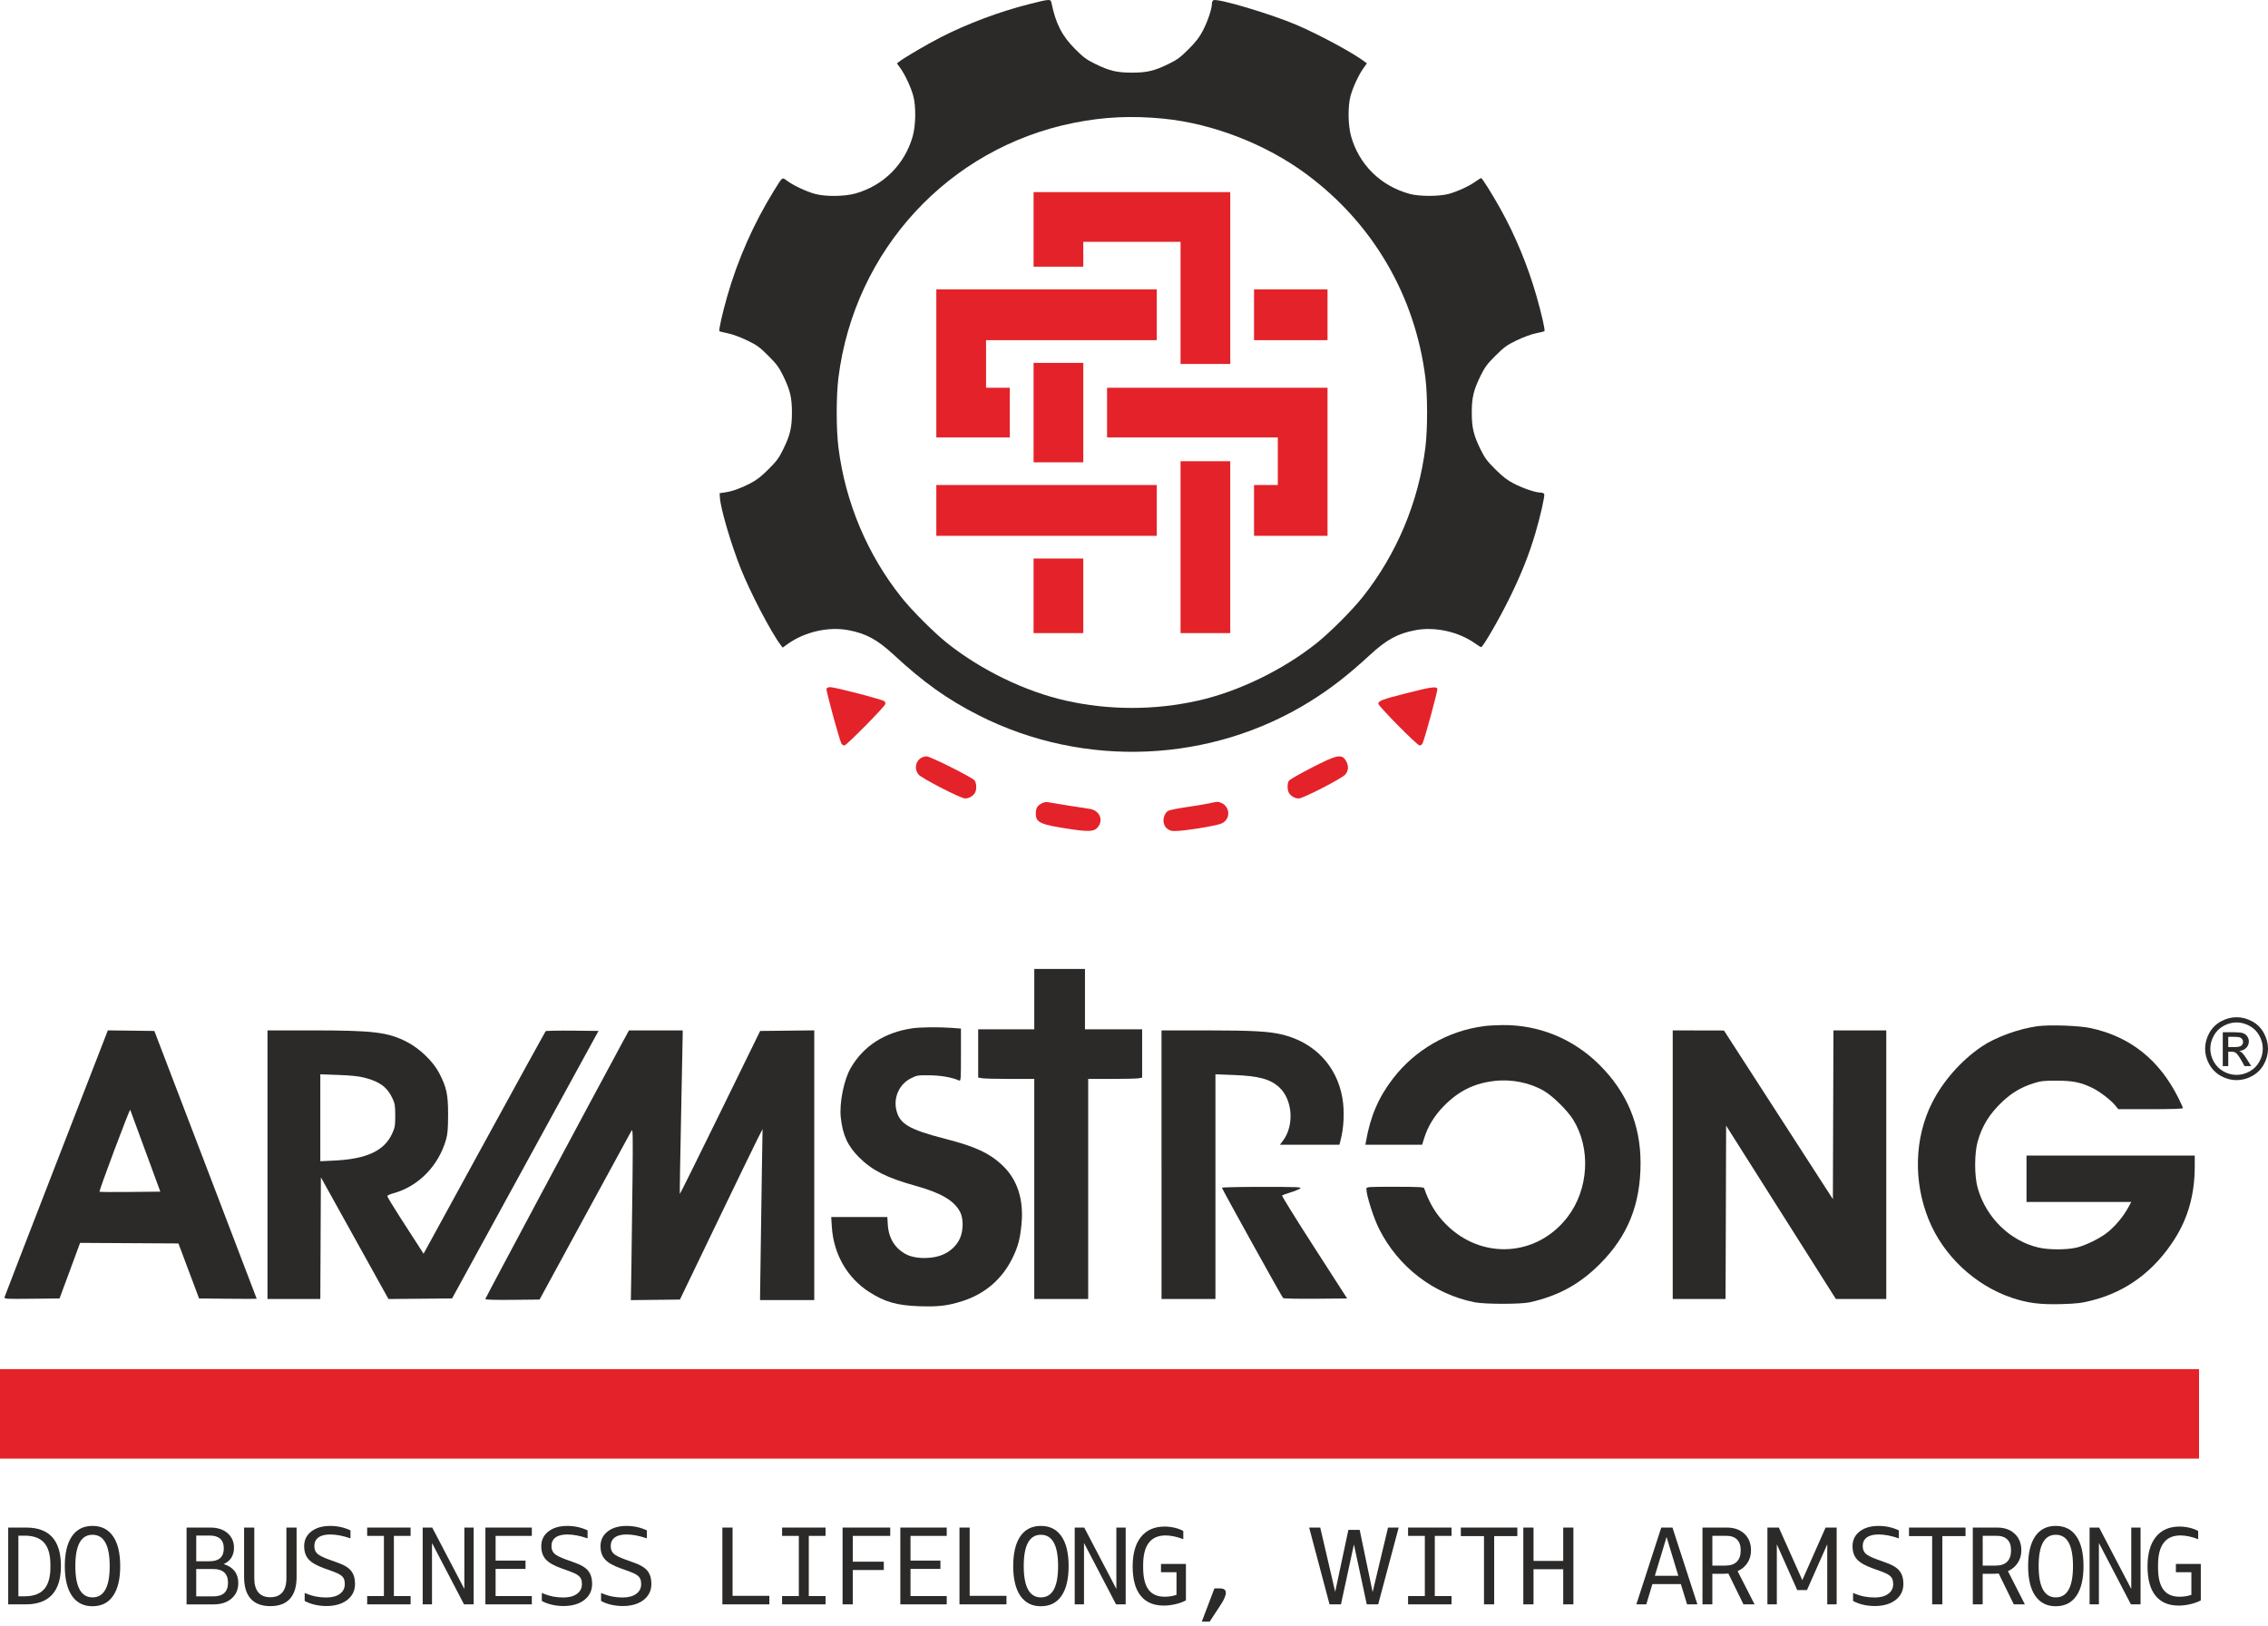 <svg width="120" height="86" viewBox="0 0 120 86" fill="none" xmlns="http://www.w3.org/2000/svg">
<path fill-rule="evenodd" clip-rule="evenodd" d="M54.723 52.854V54.452H51.756V57.004L51.97 57.04C52.088 57.059 52.756 57.075 53.453 57.076H54.723V68.717H57.576V57.076H58.825C59.51 57.076 60.153 57.059 60.251 57.041L60.43 57.006V54.452H57.406V51.257H54.724V52.855L54.723 52.854Z" fill="#2B2A29"/>
<path fill-rule="evenodd" clip-rule="evenodd" d="M78.497 54.288C76.626 54.528 74.883 55.531 73.718 57.035C72.942 58.038 72.513 59.033 72.276 60.372L72.243 60.557H75.245L75.347 60.229C75.55 59.577 75.888 59.025 76.404 58.499C77.182 57.71 77.993 57.309 79.068 57.183C79.972 57.076 80.958 57.275 81.701 57.714C82.172 57.993 82.93 58.741 83.233 59.225C84.186 60.755 84.061 62.923 82.933 64.388C81.321 66.485 78.404 66.663 76.519 64.779C75.981 64.24 75.632 63.666 75.349 62.853C75.331 62.797 74.971 62.781 73.81 62.781C72.32 62.781 72.296 62.782 72.296 62.898C72.296 63.237 72.674 64.424 72.968 65.009C73.983 67.026 75.853 68.462 78.031 68.892C78.564 68.997 80.472 68.999 80.941 68.892C82.454 68.552 83.579 67.938 84.653 66.862C86.128 65.386 86.803 63.709 86.802 61.523C86.802 59.497 86.079 57.773 84.626 56.329C83.238 54.948 81.419 54.205 79.486 54.227C79.156 54.23 78.711 54.256 78.495 54.284L78.497 54.288Z" fill="#2B2A29"/>
<path fill-rule="evenodd" clip-rule="evenodd" d="M107.82 54.284C106.811 54.42 105.583 54.867 104.842 55.37C103.77 56.098 102.801 57.194 102.228 58.333C101.291 60.191 101.225 62.505 102.052 64.53C102.828 66.434 104.501 68.002 106.459 68.657C107.289 68.935 107.956 69.02 109.076 68.987C109.912 68.962 110.138 68.934 110.715 68.786C112.516 68.321 113.969 67.243 115.037 65.581C115.774 64.433 116.124 63.182 116.124 61.688V61.13H107.222V63.584H112.768L112.585 63.913C112.336 64.359 111.96 64.813 111.571 65.142C111.153 65.495 110.328 65.904 109.819 66.01C109.291 66.12 108.401 66.117 107.891 66.003C106.369 65.664 105.093 64.428 104.643 62.858C104.46 62.219 104.46 61.011 104.643 60.37C104.881 59.538 105.273 58.913 105.956 58.269C106.459 57.797 106.96 57.505 107.622 57.297C107.986 57.184 108.167 57.165 108.821 57.167C109.674 57.171 110.077 57.252 110.689 57.542C111.083 57.73 111.67 58.177 111.919 58.48L112.081 58.676H113.789C114.914 58.676 115.497 58.656 115.497 58.618C115.497 58.586 115.391 58.348 115.262 58.09C114.25 56.064 112.719 54.842 110.617 54.386C110.019 54.256 108.457 54.2 107.82 54.285V54.284Z" fill="#2B2A29"/>
<path fill-rule="evenodd" clip-rule="evenodd" d="M48.264 54.399C46.797 54.615 45.683 55.335 45.007 56.506C44.651 57.124 44.406 58.339 44.484 59.1C44.582 60.043 44.854 60.633 45.473 61.243C46.161 61.922 46.936 62.311 48.418 62.722C49.797 63.107 50.478 63.505 50.799 64.112C50.981 64.455 50.977 65.092 50.791 65.509C50.596 65.946 50.191 66.29 49.692 66.442C49.134 66.612 48.372 66.578 47.962 66.364C47.358 66.051 47.022 65.515 46.975 64.794L46.948 64.38H43.979L44.013 64.908C44.106 66.343 44.825 67.598 45.985 68.343C46.821 68.88 47.458 69.061 48.665 69.101C49.661 69.133 50.153 69.074 50.929 68.826C52.108 68.449 53.016 67.671 53.557 66.576C53.856 65.97 53.964 65.579 54.043 64.813C54.184 63.462 53.832 62.381 53.006 61.616C52.329 60.99 51.594 60.651 50.035 60.25C48.078 59.747 47.581 59.45 47.418 58.689C47.276 58.028 47.594 57.35 48.187 57.048C48.511 56.884 48.556 56.875 49.186 56.884C49.793 56.891 50.36 56.99 50.744 57.158C50.838 57.199 50.844 57.113 50.844 55.806V54.411L50.321 54.373C49.648 54.325 48.678 54.337 48.264 54.398V54.399Z" fill="#2B2A29"/>
<path fill-rule="evenodd" clip-rule="evenodd" d="M33.022 54.98C31.231 58.286 25.679 68.673 25.679 68.717C25.679 68.757 26.148 68.772 27.114 68.762L28.549 68.747L30.94 64.352C32.254 61.936 33.367 59.895 33.413 59.816C33.484 59.692 33.491 60.014 33.467 62.384C33.451 63.874 33.426 65.922 33.409 66.935L33.379 68.777L34.677 68.762L35.975 68.747L37.899 64.752C38.957 62.555 39.941 60.526 40.085 60.244L40.347 59.73L40.317 61.528C40.301 62.516 40.27 64.552 40.251 66.05L40.213 68.775H43.083V54.507L41.652 54.522L40.22 54.538L38.104 58.859C36.94 61.237 35.979 63.173 35.97 63.163C35.959 63.153 35.99 61.285 36.037 59.012C36.084 56.738 36.122 54.795 36.122 54.694V54.508H34.701H33.279L33.023 54.98H33.022Z" fill="#2B2A29"/>
<path fill-rule="evenodd" clip-rule="evenodd" d="M61.457 61.613V68.717H64.309V56.831L65.265 56.867C66.595 56.919 67.198 57.079 67.676 57.511C68.395 58.162 68.494 59.542 67.877 60.351L67.72 60.557H70.868L70.924 60.342C71.111 59.638 71.147 58.755 71.019 58.045C70.719 56.388 69.566 55.168 67.896 54.742C67.183 54.56 66.296 54.508 63.81 54.508H61.456V61.612L61.457 61.613Z" fill="#2B2A29"/>
<path fill-rule="evenodd" clip-rule="evenodd" d="M88.504 61.613V68.717H89.902H91.299L91.315 64.132L91.329 59.547L94.232 64.132L97.136 68.717H98.469H99.803V61.613V54.508H98.406H97.008L96.993 58.972L96.978 63.435L94.097 58.975L91.215 54.514L89.86 54.511L88.504 54.508V61.613Z" fill="#2B2A29"/>
<path fill-rule="evenodd" clip-rule="evenodd" d="M30.288 54.522C29.531 54.514 28.892 54.527 28.869 54.55C28.847 54.575 27.385 57.233 25.62 60.458L22.411 66.323L22.089 65.822C21.912 65.547 21.477 64.873 21.123 64.323C20.769 63.774 20.484 63.298 20.49 63.268C20.496 63.236 20.648 63.17 20.829 63.12C22.142 62.76 23.213 61.661 23.604 60.271C23.685 59.981 23.708 59.694 23.709 58.959C23.709 57.895 23.63 57.521 23.236 56.762C22.922 56.157 22.204 55.464 21.533 55.119C20.521 54.6 19.766 54.508 16.478 54.508H14.153V61.612V68.716H16.948L16.963 65.498L16.978 62.279L18.766 65.499L20.554 68.718L22.237 68.703L23.919 68.688L27.793 61.612L31.667 54.536L30.289 54.521L30.288 54.522ZM17.681 61.395L16.948 61.43V56.831L17.903 56.865C18.581 56.889 18.987 56.932 19.296 57.013C20.091 57.219 20.49 57.514 20.763 58.098C20.894 58.38 20.912 58.489 20.912 59.016C20.912 59.554 20.894 59.652 20.748 59.971C20.329 60.882 19.398 61.313 17.679 61.395H17.681Z" fill="#2B2A29"/>
<path fill-rule="evenodd" clip-rule="evenodd" d="M10.874 61.613L8.167 54.538L6.936 54.522L5.705 54.507L5.656 54.636C5.629 54.708 4.406 57.859 2.937 61.642C1.469 65.424 0.255 68.562 0.241 68.619C0.217 68.714 0.304 68.719 1.682 68.704L3.15 68.689L3.362 68.118C3.48 67.804 3.724 67.143 3.906 66.648L4.237 65.749L6.839 65.764L9.441 65.779L9.987 67.234L10.533 68.689L12.057 68.704C12.896 68.713 13.582 68.713 13.582 68.704C13.582 68.696 12.363 65.505 10.874 61.613ZM6.886 63.056C6.008 63.064 5.277 63.058 5.262 63.043C5.247 63.027 5.602 62.034 6.052 60.834C6.502 59.634 6.879 58.678 6.889 58.707C6.9 58.736 7.263 59.723 7.696 60.899L8.483 63.039L6.886 63.054V63.056Z" fill="#2B2A29"/>
<path fill-rule="evenodd" clip-rule="evenodd" d="M64.652 62.831C64.652 62.89 67.817 68.597 67.889 68.668C67.917 68.696 68.687 68.711 69.609 68.704L71.278 68.689L69.534 65.982C68.575 64.493 67.809 63.258 67.833 63.24C67.856 63.221 68.056 63.149 68.278 63.08C68.5 63.012 68.731 62.917 68.792 62.871C68.89 62.796 68.663 62.787 66.777 62.786C65.608 62.786 64.652 62.806 64.652 62.833V62.831Z" fill="#2B2A29"/>
<path fill-rule="evenodd" clip-rule="evenodd" d="M0 74.794V77.162H58.175H116.351V74.794V72.427H58.175H0V74.794Z" fill="#E32329"/>
<path d="M0.434 80.809H1.389C2.612 80.809 3.224 81.487 3.224 82.843C3.224 83.515 3.068 84.021 2.755 84.361C2.442 84.701 1.979 84.871 1.366 84.871H0.434V80.809ZM1.307 84.444C1.773 84.444 2.115 84.318 2.335 84.068C2.556 83.819 2.667 83.432 2.667 82.907V82.773C2.667 82.249 2.557 81.862 2.335 81.612C2.115 81.362 1.771 81.237 1.307 81.237H0.973V84.444H1.307Z" fill="#2B2A29"/>
<path d="M4.895 84.971C4.422 84.971 4.06 84.787 3.807 84.42C3.555 84.053 3.429 83.527 3.429 82.843C3.429 82.159 3.556 81.634 3.807 81.268C4.059 80.903 4.421 80.721 4.895 80.721C5.369 80.721 5.73 80.905 5.983 81.272C6.235 81.639 6.36 82.165 6.36 82.849C6.36 83.532 6.234 84.058 5.983 84.422C5.731 84.788 5.369 84.97 4.895 84.97V84.971ZM4.895 84.502C5.501 84.502 5.804 83.951 5.804 82.849C5.804 81.747 5.501 81.19 4.895 81.19C4.289 81.19 3.986 81.741 3.986 82.843C3.986 83.945 4.289 84.502 4.895 84.502Z" fill="#2B2A29"/>
<path d="M9.872 80.809H11.132C11.507 80.809 11.809 80.906 12.037 81.102C12.266 81.298 12.38 81.557 12.38 81.88C12.38 82.083 12.333 82.258 12.239 82.405C12.145 82.551 12.01 82.664 11.834 82.741C12.084 82.815 12.277 82.938 12.409 83.108C12.541 83.278 12.608 83.489 12.608 83.739C12.608 84.084 12.489 84.358 12.251 84.564C12.013 84.769 11.694 84.873 11.295 84.873H9.871V80.81L9.872 80.809ZM11.085 82.591C11.589 82.591 11.841 82.365 11.841 81.911C11.841 81.685 11.778 81.515 11.652 81.401C11.525 81.287 11.34 81.231 11.098 81.231H10.383V82.591H11.086H11.085ZM11.285 84.449C11.804 84.449 12.064 84.207 12.064 83.722C12.064 83.484 11.997 83.304 11.865 83.183C11.732 83.062 11.537 83.001 11.279 83.001H10.382V84.449H11.285Z" fill="#2B2A29"/>
<path d="M14.304 84.965C13.847 84.965 13.501 84.835 13.266 84.575C13.032 84.314 12.915 83.931 12.915 83.422V80.808H13.454V83.487C13.454 83.819 13.527 84.069 13.671 84.24C13.815 84.409 14.026 84.494 14.304 84.494C14.582 84.494 14.793 84.409 14.937 84.24C15.081 84.069 15.154 83.819 15.154 83.487V80.808H15.693V83.422C15.693 83.93 15.576 84.314 15.341 84.575C15.107 84.835 14.761 84.965 14.304 84.965Z" fill="#2B2A29"/>
<path d="M17.264 84.959C17.053 84.959 16.848 84.936 16.649 84.889C16.45 84.842 16.274 84.775 16.121 84.69V84.268C16.336 84.358 16.532 84.42 16.707 84.455C16.883 84.49 17.069 84.508 17.264 84.508C17.566 84.508 17.804 84.445 17.98 84.318C18.155 84.191 18.243 84.018 18.243 83.8C18.243 83.686 18.227 83.592 18.194 83.518C18.161 83.445 18.102 83.378 18.016 83.319C17.93 83.26 17.802 83.2 17.635 83.137L17.148 82.962C16.758 82.821 16.483 82.664 16.328 82.489C16.172 82.315 16.093 82.083 16.093 81.795C16.093 81.47 16.22 81.211 16.471 81.015C16.723 80.819 17.056 80.722 17.471 80.722C17.854 80.722 18.212 80.801 18.544 80.957V81.379C18.141 81.242 17.784 81.174 17.471 81.174C17.201 81.174 16.994 81.226 16.849 81.332C16.705 81.437 16.632 81.59 16.632 81.789C16.632 81.957 16.684 82.09 16.788 82.188C16.892 82.285 17.096 82.389 17.401 82.498L17.888 82.674C18.213 82.788 18.443 82.93 18.58 83.102C18.717 83.275 18.785 83.504 18.785 83.794C18.785 84.032 18.721 84.239 18.591 84.415C18.463 84.591 18.284 84.726 18.058 84.82C17.832 84.914 17.568 84.96 17.267 84.96L17.264 84.959Z" fill="#2B2A29"/>
<path d="M19.427 84.432H20.313V81.249H19.427V80.809H21.725V81.249H20.84V84.432H21.725V84.871H19.427V84.432Z" fill="#2B2A29"/>
<path d="M22.364 80.809H22.869L24.569 84.056V80.809H25.061V84.871H24.551L22.857 81.624V84.871H22.364V80.809Z" fill="#2B2A29"/>
<path d="M25.683 80.809H28.139V81.249H26.222V82.556H27.805V82.996H26.222V84.432H28.139V84.871H25.683V80.809Z" fill="#2B2A29"/>
<path d="M29.81 84.959C29.599 84.959 29.393 84.936 29.194 84.889C28.995 84.842 28.819 84.775 28.667 84.69V84.268C28.881 84.358 29.077 84.42 29.253 84.455C29.429 84.49 29.614 84.508 29.81 84.508C30.111 84.508 30.349 84.445 30.525 84.318C30.701 84.191 30.789 84.018 30.789 83.8C30.789 83.686 30.772 83.592 30.739 83.518C30.707 83.445 30.647 83.378 30.561 83.319C30.476 83.26 30.348 83.2 30.18 83.137L29.694 82.962C29.303 82.821 29.029 82.664 28.873 82.489C28.717 82.315 28.639 82.083 28.639 81.795C28.639 81.47 28.765 81.211 29.016 81.015C29.268 80.819 29.601 80.722 30.016 80.722C30.399 80.722 30.757 80.801 31.089 80.957V81.379C30.687 81.242 30.329 81.174 30.016 81.174C29.746 81.174 29.539 81.226 29.395 81.332C29.25 81.437 29.178 81.59 29.178 81.789C29.178 81.957 29.229 82.09 29.334 82.188C29.437 82.285 29.641 82.389 29.947 82.498L30.433 82.674C30.758 82.788 30.988 82.93 31.125 83.102C31.262 83.275 31.33 83.504 31.33 83.794C31.33 84.032 31.266 84.239 31.137 84.415C31.008 84.591 30.83 84.726 30.604 84.82C30.377 84.914 30.113 84.96 29.812 84.96L29.81 84.959Z" fill="#2B2A29"/>
<path d="M32.945 84.959C32.734 84.959 32.529 84.936 32.329 84.889C32.13 84.842 31.954 84.775 31.802 84.69V84.268C32.016 84.358 32.212 84.42 32.388 84.455C32.564 84.49 32.749 84.508 32.945 84.508C33.246 84.508 33.484 84.445 33.66 84.318C33.836 84.191 33.924 84.018 33.924 83.8C33.924 83.686 33.907 83.592 33.874 83.518C33.842 83.445 33.782 83.378 33.696 83.319C33.611 83.26 33.483 83.2 33.315 83.137L32.829 82.962C32.438 82.821 32.164 82.664 32.008 82.489C31.852 82.315 31.773 82.083 31.773 81.795C31.773 81.47 31.9 81.211 32.151 81.015C32.403 80.819 32.736 80.722 33.151 80.722C33.535 80.722 33.892 80.801 34.224 80.957V81.379C33.822 81.242 33.464 81.174 33.151 81.174C32.882 81.174 32.674 81.226 32.53 81.332C32.386 81.437 32.313 81.59 32.313 81.789C32.313 81.957 32.364 82.09 32.469 82.188C32.572 82.285 32.776 82.389 33.082 82.498L33.569 82.674C33.893 82.788 34.123 82.93 34.26 83.102C34.397 83.275 34.465 83.504 34.465 83.794C34.465 84.032 34.401 84.239 34.272 84.415C34.143 84.591 33.965 84.726 33.739 84.82C33.512 84.914 33.248 84.96 32.947 84.96L32.945 84.959Z" fill="#2B2A29"/>
<path d="M38.221 80.809H38.76V84.42H40.706V84.871H38.221V80.809Z" fill="#2B2A29"/>
<path d="M41.381 84.432H42.266V81.249H41.381V80.809H43.679V81.249H42.793V84.432H43.679V84.871H41.381V84.432Z" fill="#2B2A29"/>
<path d="M44.581 80.809H47.102V81.249H45.121V82.614H46.762V83.054H45.121V84.871H44.581V80.809Z" fill="#2B2A29"/>
<path d="M47.636 80.809H50.092V81.249H48.175V82.556H49.758V82.996H48.175V84.432H50.092V84.871H47.636V80.809Z" fill="#2B2A29"/>
<path d="M50.766 80.809H51.305V84.42H53.252V84.871H50.766V80.809Z" fill="#2B2A29"/>
<path d="M55.075 84.971C54.602 84.971 54.24 84.787 53.987 84.42C53.735 84.053 53.609 83.527 53.609 82.843C53.609 82.159 53.736 81.634 53.987 81.268C54.239 80.903 54.601 80.721 55.075 80.721C55.549 80.721 55.91 80.905 56.163 81.272C56.415 81.639 56.541 82.165 56.541 82.849C56.541 83.532 56.414 84.058 56.163 84.422C55.911 84.788 55.549 84.97 55.075 84.97V84.971ZM55.075 84.502C55.681 84.502 55.984 83.951 55.984 82.849C55.984 81.747 55.681 81.19 55.075 81.19C54.469 81.19 54.166 81.741 54.166 82.843C54.166 83.945 54.469 84.502 55.075 84.502Z" fill="#2B2A29"/>
<path d="M56.863 80.809H57.367L59.067 84.056V80.809H59.56V84.871H59.05L57.355 81.624V84.871H56.863V80.809Z" fill="#2B2A29"/>
<path d="M61.576 84.936C61.037 84.936 60.627 84.76 60.347 84.408C60.067 84.056 59.929 83.543 59.929 82.867C59.929 82.19 60.075 81.669 60.368 81.305C60.661 80.94 61.078 80.756 61.617 80.756C61.796 80.756 61.975 80.777 62.151 80.818C62.326 80.859 62.479 80.917 62.608 80.991V81.424C62.455 81.362 62.296 81.313 62.129 81.278C61.963 81.243 61.812 81.225 61.675 81.225C60.881 81.225 60.484 81.747 60.484 82.79V82.919C60.484 83.443 60.577 83.831 60.764 84.086C60.949 84.34 61.235 84.467 61.622 84.467C61.848 84.467 62.058 84.434 62.249 84.367V83.171H61.428V82.732H62.747V84.66C62.598 84.742 62.416 84.809 62.2 84.86C61.983 84.91 61.775 84.936 61.575 84.936H61.576Z" fill="#2B2A29"/>
<path d="M64.255 84.027H64.525C64.642 84.027 64.728 84.046 64.78 84.082C64.833 84.12 64.859 84.18 64.859 84.262C64.859 84.411 64.763 84.629 64.572 84.918L64.003 85.786H63.587L64.255 84.027Z" fill="#2B2A29"/>
<path d="M69.267 80.809H69.854L70.645 84.209L71.343 80.932H71.941L72.626 84.221L73.441 80.809H74.004L72.92 84.871H72.316L71.636 81.7L70.95 84.871H70.346L69.267 80.809Z" fill="#2B2A29"/>
<path d="M74.502 84.432H75.388V81.249H74.502V80.809H76.8V81.249H75.915V84.432H76.8V84.871H74.502V84.432Z" fill="#2B2A29"/>
<path d="M78.518 81.26H77.293V80.809H80.282V81.26H79.057V84.871H78.518V81.26Z" fill="#2B2A29"/>
<path d="M80.599 80.809H81.139V82.573H82.71V80.809H83.249V84.871H82.71V83.013H81.139V84.871H80.599V80.809Z" fill="#2B2A29"/>
<path d="M87.897 80.809H88.49L89.809 84.871H89.263L88.935 83.799H87.428L87.106 84.871H86.579L87.897 80.809ZM88.8 83.359L88.179 81.307L87.558 83.359H88.8Z" fill="#2B2A29"/>
<path d="M90.078 80.809H91.368C91.755 80.809 92.064 80.918 92.297 81.137C92.529 81.356 92.646 81.65 92.646 82.016C92.646 82.263 92.584 82.483 92.459 82.675C92.333 82.869 92.159 83.014 91.937 83.113L92.834 84.871H92.247L91.45 83.242C91.341 83.25 91.253 83.253 91.186 83.253H90.6V84.871H90.078V80.809ZM91.298 82.82C91.559 82.82 91.758 82.752 91.896 82.614C92.033 82.477 92.101 82.278 92.101 82.016C92.101 81.755 92.035 81.57 91.905 81.44C91.774 81.308 91.582 81.244 91.328 81.244H90.601V82.821H91.299L91.298 82.82Z" fill="#2B2A29"/>
<path d="M93.514 80.809H94.118L95.361 83.588L96.592 80.809H97.178V84.871H96.68V81.694L95.607 84.115H95.091L94.012 81.694V84.871H93.514V80.809Z" fill="#2B2A29"/>
<path d="M99.189 84.959C98.978 84.959 98.772 84.936 98.573 84.889C98.374 84.842 98.198 84.775 98.045 84.69V84.268C98.26 84.358 98.456 84.42 98.632 84.455C98.808 84.49 98.993 84.508 99.189 84.508C99.49 84.508 99.728 84.445 99.904 84.318C100.08 84.191 100.168 84.018 100.168 83.8C100.168 83.686 100.151 83.592 100.118 83.518C100.085 83.445 100.026 83.378 99.94 83.319C99.855 83.26 99.727 83.2 99.559 83.137L99.073 82.962C98.682 82.821 98.408 82.664 98.252 82.489C98.096 82.315 98.017 82.083 98.017 81.795C98.017 81.47 98.144 81.211 98.395 81.015C98.647 80.819 98.98 80.722 99.395 80.722C99.778 80.722 100.136 80.801 100.468 80.957V81.379C100.066 81.242 99.708 81.174 99.395 81.174C99.125 81.174 98.918 81.226 98.773 81.332C98.629 81.437 98.557 81.59 98.557 81.789C98.557 81.957 98.608 82.09 98.713 82.188C98.816 82.285 99.02 82.389 99.326 82.498L99.812 82.674C100.137 82.788 100.367 82.93 100.504 83.102C100.641 83.275 100.709 83.504 100.709 83.794C100.709 84.032 100.645 84.239 100.516 84.415C100.387 84.591 100.209 84.726 99.982 84.82C99.756 84.914 99.492 84.96 99.191 84.96L99.189 84.959Z" fill="#2B2A29"/>
<path d="M102.231 81.26H101.006V80.809H103.996V81.26H102.77V84.871H102.231V81.26Z" fill="#2B2A29"/>
<path d="M104.381 80.809H105.671C106.058 80.809 106.367 80.918 106.599 81.137C106.832 81.356 106.949 81.65 106.949 82.016C106.949 82.263 106.887 82.483 106.761 82.675C106.636 82.869 106.462 83.014 106.239 83.113L107.136 84.871H106.55L105.753 83.242C105.644 83.25 105.556 83.253 105.489 83.253H104.903V84.871H104.381V80.809ZM105.602 82.82C105.863 82.82 106.062 82.752 106.2 82.614C106.337 82.477 106.405 82.278 106.405 82.016C106.405 81.755 106.339 81.57 106.209 81.44C106.078 81.308 105.885 81.244 105.632 81.244H104.905V82.821H105.603L105.602 82.82Z" fill="#2B2A29"/>
<path d="M108.773 84.971C108.301 84.971 107.939 84.787 107.685 84.42C107.433 84.053 107.308 83.527 107.308 82.843C107.308 82.159 107.434 81.634 107.685 81.268C107.937 80.903 108.3 80.721 108.773 80.721C109.247 80.721 109.608 80.905 109.861 81.272C110.113 81.639 110.239 82.165 110.239 82.849C110.239 83.532 110.112 84.058 109.861 84.422C109.609 84.788 109.247 84.97 108.773 84.97V84.971ZM108.773 84.502C109.379 84.502 109.682 83.951 109.682 82.849C109.682 81.747 109.379 81.19 108.773 81.19C108.167 81.19 107.865 81.741 107.865 82.843C107.865 83.945 108.167 84.502 108.773 84.502Z" fill="#2B2A29"/>
<path d="M110.56 80.809H111.065L112.765 84.056V80.809H113.257V84.871H112.747L111.053 81.624V84.871H110.56V80.809Z" fill="#2B2A29"/>
<path d="M115.273 84.936C114.734 84.936 114.325 84.76 114.045 84.408C113.764 84.056 113.626 83.543 113.626 82.867C113.626 82.19 113.773 81.669 114.066 81.305C114.359 80.94 114.775 80.756 115.314 80.756C115.494 80.756 115.672 80.777 115.848 80.818C116.024 80.859 116.176 80.917 116.305 80.991V81.424C116.153 81.362 115.993 81.313 115.827 81.278C115.66 81.243 115.509 81.225 115.372 81.225C114.578 81.225 114.182 81.747 114.182 82.79V82.919C114.182 83.443 114.274 83.831 114.461 84.086C114.646 84.34 114.932 84.467 115.319 84.467C115.545 84.467 115.755 84.434 115.946 84.367V83.171H115.126V82.732H116.445V84.66C116.296 84.742 116.113 84.809 115.897 84.86C115.68 84.91 115.473 84.936 115.272 84.936H115.273Z" fill="#2B2A29"/>
<path d="M118.337 53.812C118.616 53.812 118.89 53.883 119.156 54.026C119.422 54.169 119.629 54.375 119.777 54.642C119.925 54.909 120 55.187 120 55.477C120 55.766 119.927 56.039 119.781 56.303C119.634 56.568 119.429 56.773 119.165 56.92C118.901 57.066 118.626 57.139 118.337 57.139C118.049 57.139 117.773 57.066 117.51 56.92C117.246 56.773 117.041 56.568 116.893 56.303C116.746 56.038 116.672 55.763 116.672 55.477C116.672 55.191 116.748 54.909 116.896 54.642C117.045 54.375 117.253 54.171 117.519 54.026C117.785 53.883 118.057 53.812 118.337 53.812ZM118.337 54.087C118.104 54.087 117.877 54.147 117.655 54.267C117.433 54.386 117.261 54.557 117.136 54.78C117.01 55.003 116.948 55.235 116.948 55.475C116.948 55.716 117.009 55.944 117.132 56.165C117.255 56.385 117.426 56.556 117.647 56.678C117.867 56.801 118.097 56.862 118.337 56.862C118.578 56.862 118.806 56.801 119.028 56.678C119.248 56.555 119.42 56.384 119.541 56.165C119.663 55.946 119.724 55.716 119.724 55.475C119.724 55.235 119.662 55.003 119.538 54.78C119.414 54.557 119.24 54.386 119.019 54.267C118.797 54.147 118.57 54.087 118.337 54.087ZM117.607 56.396V54.605H118.222C118.432 54.605 118.585 54.622 118.679 54.655C118.772 54.688 118.847 54.745 118.904 54.828C118.96 54.911 118.987 54.998 118.987 55.091C118.987 55.222 118.94 55.336 118.847 55.433C118.754 55.531 118.63 55.584 118.476 55.596C118.539 55.623 118.589 55.655 118.628 55.691C118.7 55.762 118.789 55.88 118.893 56.047L119.111 56.397H118.758L118.6 56.114C118.475 55.893 118.375 55.753 118.298 55.698C118.245 55.657 118.167 55.636 118.067 55.636H117.897V56.397H117.608L117.607 56.396ZM117.897 55.389H118.247C118.415 55.389 118.528 55.364 118.589 55.314C118.65 55.263 118.681 55.198 118.681 55.116C118.681 55.063 118.666 55.015 118.636 54.974C118.607 54.931 118.566 54.901 118.514 54.88C118.462 54.86 118.366 54.849 118.225 54.849H117.897V55.39V55.389Z" fill="#2B2A29"/>
<path fill-rule="evenodd" clip-rule="evenodd" d="M79.127 18.817C79.584 18.36 79.722 18.259 80.246 18.006C80.596 17.837 81.019 17.681 81.264 17.632C81.495 17.585 81.698 17.534 81.716 17.516C81.762 17.469 81.577 16.652 81.298 15.669C80.841 14.067 80.17 12.447 79.385 11.043C78.924 10.22 78.422 9.421 78.366 9.421C78.345 9.421 78.209 9.507 78.062 9.61C77.715 9.856 77.109 10.134 76.642 10.26C76.136 10.396 75.089 10.395 74.587 10.257C73.052 9.836 71.913 8.718 71.486 7.21C71.322 6.63 71.308 5.628 71.457 5.077C71.58 4.624 71.887 3.96 72.136 3.612L72.322 3.353L72.181 3.246C71.567 2.782 69.741 1.8 68.581 1.309C67.204 0.726 64.462 -0.088 64.207 0.009C64.158 0.028 64.12 0.113 64.12 0.209C64.12 0.472 63.904 1.117 63.646 1.617C63.467 1.963 63.286 2.201 62.894 2.594C62.457 3.034 62.294 3.155 61.834 3.38C61.081 3.749 60.688 3.843 59.89 3.843C59.093 3.843 58.699 3.749 57.946 3.38C57.488 3.155 57.321 3.031 56.884 2.594C56.19 1.9 55.859 1.253 55.632 0.145C55.59 -0.059 55.549 -0.057 54.486 0.21C52.88 0.615 51.199 1.245 49.77 1.975C49.081 2.327 47.892 3.022 47.598 3.245L47.456 3.352L47.642 3.611C47.891 3.959 48.2 4.621 48.322 5.076C48.471 5.628 48.456 6.629 48.292 7.209C47.871 8.694 46.756 9.809 45.269 10.233C44.694 10.396 43.694 10.409 43.136 10.261C42.683 10.14 42.021 9.833 41.669 9.581C41.365 9.363 41.429 9.317 40.939 10.107C39.887 11.803 39.032 13.732 38.479 15.671C38.216 16.589 38.018 17.474 38.065 17.521C38.08 17.536 38.282 17.586 38.513 17.633C38.758 17.683 39.181 17.838 39.531 18.007C40.055 18.261 40.193 18.361 40.65 18.819C41.09 19.258 41.214 19.426 41.438 19.883C41.807 20.636 41.901 21.03 41.901 21.827C41.901 22.624 41.807 23.018 41.438 23.771C41.213 24.231 41.091 24.394 40.653 24.831C40.257 25.225 40.024 25.403 39.676 25.581C39.16 25.845 38.744 25.992 38.346 26.05L38.075 26.09L38.091 26.334C38.127 26.904 38.665 28.739 39.174 30.031C39.672 31.297 40.796 33.452 41.303 34.117L41.411 34.259L41.67 34.073C42.574 33.424 43.833 33.136 44.89 33.336C45.83 33.514 46.429 33.841 47.304 34.653C48.859 36.095 50.136 37.005 51.777 37.837C57.348 40.664 64.088 40.375 69.352 37.084C70.426 36.413 71.329 35.71 72.477 34.653C73.363 33.835 73.95 33.514 74.887 33.337C75.931 33.139 77.179 33.418 78.061 34.045C78.207 34.15 78.345 34.234 78.367 34.234C78.462 34.234 79.331 32.734 79.872 31.632C80.49 30.375 80.897 29.354 81.238 28.202C81.498 27.325 81.744 26.234 81.705 26.135C81.689 26.093 81.601 26.057 81.508 26.057C81.246 26.057 80.6 25.839 80.099 25.582C79.753 25.404 79.516 25.221 79.122 24.831C78.682 24.394 78.562 24.231 78.335 23.771C77.966 23.018 77.872 22.624 77.872 21.827C77.872 21.03 77.966 20.636 78.335 19.883C78.56 19.425 78.683 19.258 79.123 18.819L79.127 18.817ZM75.417 23.675C75.055 26.567 73.892 29.333 72.084 31.601C71.527 32.3 70.364 33.463 69.665 34.02C67.884 35.439 65.534 36.58 63.403 37.06C61.099 37.579 58.678 37.579 56.379 37.06C54.231 36.574 51.905 35.446 50.114 34.02C49.416 33.463 48.252 32.3 47.696 31.601C45.888 29.333 44.727 26.572 44.362 23.675C44.24 22.706 44.24 20.947 44.362 19.977C45.212 13.228 50.195 7.83 56.802 6.502C58.404 6.179 59.881 6.111 61.576 6.279C64.168 6.537 66.974 7.625 69.107 9.201C72.63 11.803 74.87 15.627 75.417 19.977C75.538 20.941 75.538 22.703 75.417 23.675Z" fill="#2B2A29"/>
<path fill-rule="evenodd" clip-rule="evenodd" d="M54.687 12.136V14.108H56.003H57.317V13.451V12.793H59.891H62.463V16.023V19.253H63.779H65.093V14.708V10.163H59.891H54.687V12.136Z" fill="#E32329"/>
<path fill-rule="evenodd" clip-rule="evenodd" d="M49.541 19.225V23.141H51.485H53.429V21.827V20.512H52.801H52.172V19.253V17.995H56.689H61.205V16.652V15.308H55.373H49.541V19.225Z" fill="#E32329"/>
<path fill-rule="evenodd" clip-rule="evenodd" d="M66.351 16.652V17.995H68.295H70.239V16.652V15.308H68.295H66.351V16.652Z" fill="#E32329"/>
<path fill-rule="evenodd" clip-rule="evenodd" d="M54.687 21.827V24.457H56.003H57.317V21.827V19.196H56.003H54.687V21.827Z" fill="#E32329"/>
<path fill-rule="evenodd" clip-rule="evenodd" d="M58.575 21.827V23.141H63.093H67.609V24.399V25.657H66.98H66.351V27.001V28.345H68.295H70.239V24.428V20.512H64.407H58.575V21.827Z" fill="#E32329"/>
<path fill-rule="evenodd" clip-rule="evenodd" d="M62.463 28.945V33.491H63.778H65.092V28.945V24.399H63.778H62.463V28.945Z" fill="#E32329"/>
<path fill-rule="evenodd" clip-rule="evenodd" d="M49.541 27.001V28.345H55.373H61.205V27.001V25.657H55.373H49.541V27.001Z" fill="#E32329"/>
<path fill-rule="evenodd" clip-rule="evenodd" d="M54.687 31.517V33.491H56.003H57.317V31.517V29.545H56.003H54.687V31.517Z" fill="#E32329"/>
<path fill-rule="evenodd" clip-rule="evenodd" d="M43.729 36.437C43.697 36.52 44.406 39.118 44.519 39.335C44.549 39.391 44.62 39.435 44.68 39.435C44.788 39.435 46.813 37.384 46.841 37.246C46.849 37.207 46.833 37.143 46.806 37.101C46.753 37.02 44.191 36.352 43.923 36.349C43.831 36.349 43.749 36.386 43.729 36.436V36.437Z" fill="#E32329"/>
<path fill-rule="evenodd" clip-rule="evenodd" d="M74.334 36.693C73.144 36.995 72.93 37.077 72.927 37.227C72.925 37.349 74.987 39.436 75.11 39.436C75.164 39.436 75.232 39.392 75.261 39.337C75.375 39.118 76.083 36.52 76.05 36.438C75.996 36.298 75.739 36.335 74.333 36.693H74.334Z" fill="#E32329"/>
<path fill-rule="evenodd" clip-rule="evenodd" d="M48.747 40.088C48.435 40.261 48.364 40.692 48.6 40.973C48.773 41.178 50.835 42.238 51.06 42.238C51.244 42.238 51.427 42.146 51.555 41.989C51.686 41.827 51.686 41.429 51.556 41.275C51.42 41.113 49.211 40.008 49.028 40.011C48.949 40.011 48.821 40.047 48.746 40.088H48.747Z" fill="#E32329"/>
<path fill-rule="evenodd" clip-rule="evenodd" d="M69.416 40.603C68.792 40.924 68.245 41.236 68.202 41.295C68.092 41.445 68.105 41.841 68.225 41.989C68.352 42.146 68.536 42.239 68.72 42.239C68.946 42.239 71.007 41.179 71.18 40.973C71.346 40.775 71.366 40.54 71.239 40.293C71.016 39.862 70.778 39.902 69.416 40.603Z" fill="#E32329"/>
<path fill-rule="evenodd" clip-rule="evenodd" d="M55.122 42.495C54.882 42.624 54.806 42.75 54.804 43.029C54.801 43.519 55.035 43.623 56.675 43.867C57.548 43.997 57.864 43.984 58.033 43.816C58.426 43.423 58.202 42.856 57.625 42.784C57.345 42.748 55.699 42.486 55.432 42.433C55.353 42.418 55.214 42.445 55.122 42.494V42.495Z" fill="#E32329"/>
<path fill-rule="evenodd" clip-rule="evenodd" d="M63.977 42.498C63.788 42.54 63.248 42.629 62.777 42.697C62.305 42.765 61.866 42.854 61.8 42.896C61.632 43.003 61.528 43.284 61.571 43.515C61.611 43.726 61.727 43.859 61.949 43.942C62.115 44.004 62.99 43.909 64 43.718C64.555 43.613 64.688 43.567 64.82 43.434C65.12 43.134 65.002 42.617 64.597 42.464C64.43 42.399 64.417 42.4 63.977 42.498Z" fill="#E32329"/>
</svg>
